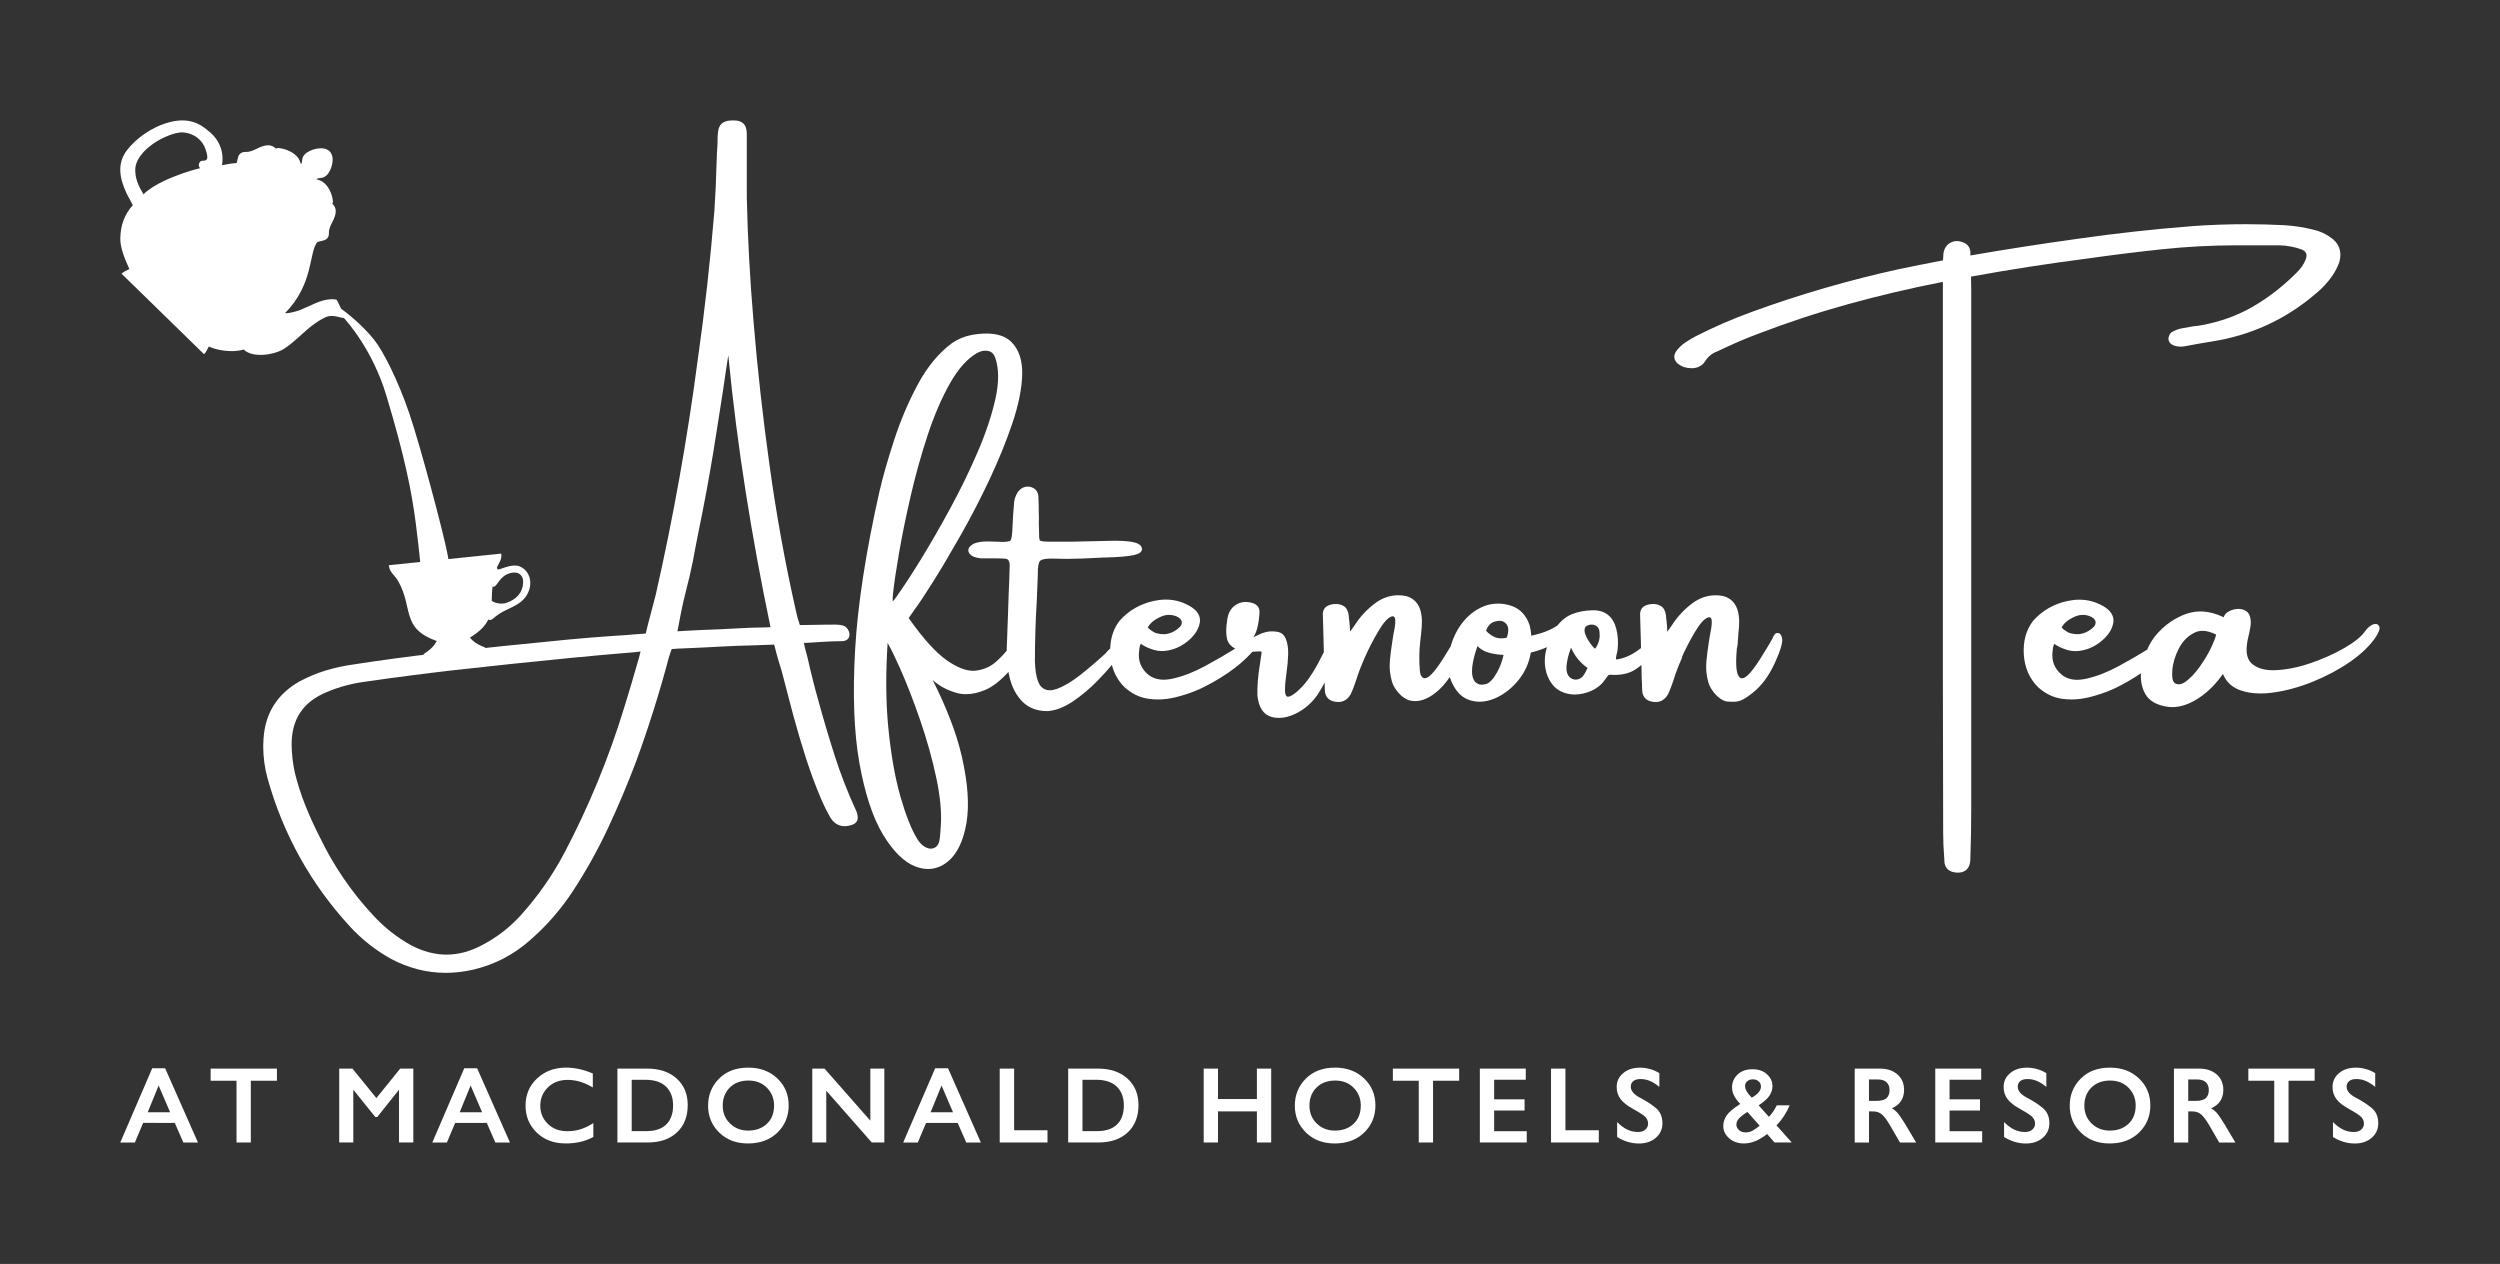 <?xml version="1.0" encoding="utf-8"?>
<svg xmlns="http://www.w3.org/2000/svg" xmlns:xlink="http://www.w3.org/1999/xlink" version="1.1" x="0px" y="0px" viewBox="0 0 1176.93 595.01" style="enable-background:new 0 0 1176.93 595.01;">
<rect x="0" y="0" width="1176.93" height="595.01" fill="#333333" stroke="none"/>
<style type="text/css">
	.st0{fill:#FFFFFF;}
	.st1{display:none;}
	.st2{display:inline;fill:#E30613;}
</style>
<g id="LOGO">
	<g>
		<path class="st0" d="M77.74,502.92l15.45,34.94h-6.88l-4.03-9.23H67.38l-3.88,9.23h-6.88l15.04-34.94H77.74z M69.53,523.63h10.56&#xA;			l-5.41-12.6L69.53,523.63z"/>
		<path class="st0" d="M130.37,503.07v5.71h-12.29v29.07h-6.73v-29.07H99.16v-5.71H130.37z"/>
		<path class="st0" d="M165.92,503.07l11.27,13.87l11.22-13.87h6.17v34.78h-6.73v-24.84l-10.25,12.85h-0.92l-10.35-12.85v24.84&#xA;			h-6.63v-34.78H165.92z"/>
		<path class="st0" d="M224.62,502.92l15.45,34.94h-6.88l-4.03-9.23h-14.89l-3.88,9.23h-6.88l15.04-34.94H224.62z M216.41,523.63&#xA;			h10.56l-5.41-12.6L216.41,523.63z"/>
		<path class="st0" d="M279.08,505.37v6.58c-1.94-1.15-3.88-2.04-5.81-2.65s-3.94-0.92-6.02-0.92c-3.84,0-6.95,1.18-9.33,3.54&#xA;			c-2.38,2.36-3.57,5.25-3.57,8.64c0,3.33,1.17,6.16,3.52,8.49c2.35,2.33,5.44,3.49,9.28,3.49c2.21,0,4.32-0.32,6.32-0.97&#xA;			c2.01-0.65,3.96-1.6,5.86-2.86v6.53c-2.01,1.09-4.08,1.87-6.22,2.35c-2.14,0.48-4.39,0.71-6.73,0.71&#xA;			c-5.64,0-10.22-1.71-13.72-5.13c-3.5-3.42-5.25-7.64-5.25-12.67c0-5.13,1.81-9.4,5.43-12.8c3.62-3.4,8.17-5.1,13.64-5.1&#xA;			c2.01,0,4.05,0.22,6.12,0.66C274.68,503.72,276.84,504.42,279.08,505.37z"/>
		<path class="st0" d="M304.58,503.07c5.92,0,10.59,1.57,14.03,4.72c3.43,3.15,5.15,7.28,5.15,12.42c0,5.44-1.69,9.74-5.07,12.9&#xA;			c-3.38,3.16-8.02,4.74-13.9,4.74h-14.13v-34.78H304.58z M304.28,532.5c4.11,0,7.24-1.04,9.38-3.14c2.14-2.09,3.21-5.09,3.21-9&#xA;			c0-3.67-1.1-6.6-3.29-8.77c-2.19-2.18-5.47-3.26-9.82-3.26h-6.38v24.17H304.28z"/>
		<path class="st0" d="M366.01,533.16c-3.52,3.44-8.15,5.15-13.9,5.15c-5.51,0-10.01-1.71-13.51-5.13&#xA;			c-3.5-3.42-5.25-7.64-5.25-12.67c0-5,1.72-9.23,5.15-12.7c3.43-3.47,8.04-5.2,13.82-5.2c5.51,0,10.05,1.69,13.62,5.07&#xA;			c3.57,3.38,5.35,7.62,5.35,12.73C371.29,525.48,369.53,529.73,366.01,533.16z M343.68,528.91c2.3,2.23,5.13,3.34,8.49,3.34&#xA;			c3.64,0,6.59-1.06,8.85-3.19c2.26-2.12,3.39-5.01,3.39-8.64c0-3.26-1.11-6.04-3.34-8.31c-2.23-2.28-5.13-3.42-8.7-3.42&#xA;			c-3.67,0-6.61,1.11-8.82,3.31c-2.21,2.21-3.31,5.05-3.31,8.52C340.23,523.88,341.38,526.68,343.68,528.91z"/>
		<path class="st0" d="M388.17,503.07l21.57,24.53v-24.53h6.58v34.78h-5.92l-21.42-24.38v24.38h-6.58v-34.78H388.17z"/>
		<path class="st0" d="M446.31,502.92l15.45,34.94h-6.88l-4.03-9.23h-14.89l-3.88,9.23h-6.88l15.04-34.94H446.31z M438.1,523.63&#xA;			h10.56l-5.41-12.6L438.1,523.63z"/>
		<path class="st0" d="M477.42,503.07v29.02h15.71v5.76h-22.49v-34.78H477.42z"/>
		<path class="st0" d="M516.79,503.07c5.92,0,10.59,1.57,14.03,4.72c3.43,3.15,5.15,7.28,5.15,12.42c0,5.44-1.69,9.74-5.07,12.9&#xA;			c-3.38,3.16-8.02,4.74-13.9,4.74h-14.13v-34.78H516.79z M516.49,532.5c4.11,0,7.24-1.04,9.38-3.14c2.14-2.09,3.21-5.09,3.21-9&#xA;			c0-3.67-1.1-6.6-3.29-8.77c-2.19-2.18-5.47-3.26-9.82-3.26h-6.37v24.17H516.49z"/>
		<path class="st0" d="M573.4,503.07v14.33h18.31v-14.33h6.73v34.78h-6.73v-14.64H573.4v14.64h-6.73v-34.78H573.4z"/>
		<path class="st0" d="M642.23,533.16c-3.52,3.44-8.15,5.15-13.9,5.15c-5.51,0-10.01-1.71-13.51-5.13&#xA;			c-3.5-3.42-5.25-7.64-5.25-12.67c0-5,1.72-9.23,5.15-12.7c3.43-3.47,8.04-5.2,13.82-5.2c5.51,0,10.05,1.69,13.62,5.07&#xA;			c3.57,3.38,5.35,7.62,5.35,12.73C647.51,525.48,645.75,529.73,642.23,533.16z M619.89,528.91c2.3,2.23,5.13,3.34,8.49,3.34&#xA;			c3.64,0,6.59-1.06,8.85-3.19c2.26-2.12,3.39-5.01,3.39-8.64c0-3.26-1.11-6.04-3.34-8.31c-2.23-2.28-5.13-3.42-8.7-3.42&#xA;			c-3.67,0-6.61,1.11-8.82,3.31c-2.21,2.21-3.31,5.05-3.31,8.52C616.45,523.88,617.6,526.68,619.89,528.91z"/>
		<path class="st0" d="M686.93,503.07v5.71h-12.29v29.07h-6.73v-29.07h-12.19v-5.71H686.93z"/>
		<path class="st0" d="M718.29,503.07v5.25H703.4v9.23h14.33v5.25H703.4v9.74h15.35v5.3h-22.08v-34.78H718.29z"/>
		<path class="st0" d="M736.96,503.07v29.02h15.71v5.76h-22.49v-34.78H736.96z"/>
		<path class="st0" d="M781.18,505.22v6.48c-1.39-1.19-2.82-2.11-4.28-2.75c-1.46-0.64-2.98-0.97-4.54-0.97&#xA;			c-1.53,0-2.69,0.33-3.47,0.99c-0.78,0.66-1.17,1.52-1.17,2.58c0,1.97,1.45,3.71,4.36,5.23c2.91,1.51,5.39,3.13,7.45,4.84&#xA;			s3.09,4.11,3.09,7.17c0,2.79-1.04,5.07-3.11,6.86c-2.07,1.78-4.71,2.68-7.9,2.68c-1.84,0-3.62-0.26-5.36-0.79&#xA;			c-1.73-0.53-3.38-1.28-4.95-2.27v-7.04c3.06,3.13,6.31,4.69,9.74,4.69c1.53,0,2.72-0.38,3.57-1.15c0.85-0.76,1.27-1.69,1.27-2.78&#xA;			c0-1.46-0.6-2.67-1.81-3.62c-1.21-0.95-3.06-2.12-5.56-3.49s-4.36-2.86-5.58-4.46c-1.22-1.6-1.84-3.48-1.84-5.66&#xA;			c0-2.65,1.02-4.84,3.06-6.55c2.04-1.72,4.67-2.58,7.91-2.58c1.7,0,3.32,0.23,4.87,0.69C778.46,503.76,779.88,504.4,781.18,505.22z"/>
		<path class="st0" d="M819.27,519.7c-1.09-1.09-2.01-2.29-2.75-3.6c-0.75-1.31-1.12-2.73-1.12-4.26c0-2.31,0.87-4.3,2.6-5.97&#xA;			c1.73-1.67,4.08-2.5,7.04-2.5c2.82,0,5.09,0.79,6.81,2.37c1.72,1.58,2.58,3.43,2.58,5.53c0,1.63-0.49,3.17-1.48,4.62&#xA;			c-0.99,1.45-2.67,2.93-5.05,4.46l4.85,5.41c1.36-1.36,2.6-3.16,3.72-5.41h6.07c-0.65,1.53-1.48,3.1-2.5,4.72&#xA;			c-1.02,1.61-2.26,3.19-3.72,4.72l7.19,8.06h-8.11l-3.47-3.98c-2.21,1.67-4.18,2.82-5.92,3.47c-1.73,0.64-3.4,0.97-5,0.97&#xA;			c-2.79,0-5.11-0.81-6.96-2.42c-1.85-1.62-2.78-3.56-2.78-5.84c0-1.77,0.54-3.42,1.61-4.97S816.08,521.74,819.27,519.7z&#xA;			 M825.29,532.17c1.05-0.63,2.09-1.37,3.11-2.22l-5.76-6.48c-1.84,1.16-3.16,2.19-3.98,3.08c-0.82,0.9-1.22,1.88-1.22,2.93&#xA;			c0,0.88,0.38,1.71,1.15,2.47s1.84,1.15,3.24,1.15C823.08,533.11,824.24,532.8,825.29,532.17z M824.68,516.74&#xA;			c2.89-1.63,4.33-3.38,4.33-5.25c0-0.95-0.36-1.75-1.07-2.4c-0.71-0.65-1.63-0.97-2.75-0.97c-1.09,0-1.97,0.31-2.65,0.92&#xA;			s-1.02,1.34-1.02,2.19C821.52,512.83,822.57,514.67,824.68,516.74z"/>
		<path class="st0" d="M884.96,503.07c3.44,0,6.2,0.91,8.29,2.73c2.09,1.82,3.14,4.26,3.14,7.32c0,1.97-0.48,3.7-1.43,5.18&#xA;			s-2.4,2.63-4.33,3.44c0.85,0.48,1.66,1.11,2.42,1.89c0.76,0.78,1.98,2.52,3.65,5.2l5.36,9.03h-7.6l-4.79-8.26&#xA;			c-1.22-2.11-2.4-3.7-3.52-4.77c-1.12-1.07-2.57-1.61-4.33-1.61h-1.94v14.64h-6.73v-34.78H884.96z M879.86,518.27h3.42&#xA;			c2.31,0,3.93-0.44,4.87-1.33c0.94-0.88,1.4-2.14,1.4-3.77c0-1.56-0.47-2.79-1.4-3.67c-0.93-0.88-2.34-1.33-4.21-1.33h-4.08V518.27&#xA;			z"/>
		<path class="st0" d="M932.69,503.07v5.25H917.8v9.23h14.33v5.25H917.8v9.74h15.35v5.3h-22.08v-34.78H932.69z"/>
		<path class="st0" d="M963.35,505.22v6.48c-1.39-1.19-2.82-2.11-4.28-2.75c-1.46-0.64-2.98-0.97-4.54-0.97&#xA;			c-1.53,0-2.69,0.33-3.47,0.99c-0.78,0.66-1.17,1.52-1.17,2.58c0,1.97,1.45,3.71,4.36,5.23c2.91,1.51,5.39,3.13,7.45,4.84&#xA;			c2.06,1.72,3.08,4.11,3.08,7.17c0,2.79-1.04,5.07-3.11,6.86c-2.07,1.78-4.71,2.68-7.9,2.68c-1.84,0-3.62-0.26-5.36-0.79&#xA;			c-1.73-0.53-3.38-1.28-4.95-2.27v-7.04c3.06,3.13,6.31,4.69,9.74,4.69c1.53,0,2.72-0.38,3.57-1.15c0.85-0.76,1.28-1.69,1.28-2.78&#xA;			c0-1.46-0.6-2.67-1.81-3.62c-1.21-0.95-3.06-2.12-5.56-3.49s-4.36-2.86-5.59-4.46c-1.22-1.6-1.84-3.48-1.84-5.66&#xA;			c0-2.65,1.02-4.84,3.06-6.55c2.04-1.72,4.67-2.58,7.9-2.58c1.7,0,3.32,0.23,4.87,0.69C960.63,503.76,962.05,504.4,963.35,505.22z"/>
		<path class="st0" d="M1007.03,533.16c-3.52,3.44-8.15,5.15-13.9,5.15c-5.51,0-10.01-1.71-13.51-5.13&#xA;			c-3.5-3.42-5.25-7.64-5.25-12.67c0-5,1.72-9.23,5.15-12.7c3.43-3.47,8.04-5.2,13.82-5.2c5.51,0,10.05,1.69,13.62,5.07&#xA;			c3.57,3.38,5.36,7.62,5.36,12.73C1012.31,525.48,1010.55,529.73,1007.03,533.16z M984.69,528.91c2.3,2.23,5.13,3.34,8.49,3.34&#xA;			c3.64,0,6.59-1.06,8.85-3.19c2.26-2.12,3.39-5.01,3.39-8.64c0-3.26-1.11-6.04-3.34-8.31s-5.13-3.42-8.7-3.42&#xA;			c-3.67,0-6.61,1.11-8.82,3.31c-2.21,2.21-3.31,5.05-3.31,8.52C981.25,523.88,982.39,526.68,984.69,528.91z"/>
		<path class="st0" d="M1035.25,503.07c3.44,0,6.2,0.91,8.29,2.73c2.09,1.82,3.14,4.26,3.14,7.32c0,1.97-0.48,3.7-1.43,5.18&#xA;			s-2.4,2.63-4.33,3.44c0.85,0.48,1.66,1.11,2.42,1.89c0.76,0.78,1.98,2.52,3.65,5.2l5.36,9.03h-7.6l-4.79-8.26&#xA;			c-1.22-2.11-2.4-3.7-3.52-4.77c-1.12-1.07-2.57-1.61-4.33-1.61h-1.94v14.64h-6.73v-34.78H1035.25z M1030.16,518.27h3.42&#xA;			c2.31,0,3.93-0.44,4.87-1.33c0.94-0.88,1.4-2.14,1.4-3.77c0-1.56-0.47-2.79-1.4-3.67c-0.93-0.88-2.34-1.33-4.21-1.33h-4.08V518.27&#xA;			z"/>
		<path class="st0" d="M1089.67,503.07v5.71h-12.29v29.07h-6.73v-29.07h-12.19v-5.71H1089.67z"/>
		<path class="st0" d="M1118.18,505.22v6.48c-1.39-1.19-2.82-2.11-4.28-2.75c-1.46-0.64-2.98-0.97-4.54-0.97&#xA;			c-1.53,0-2.69,0.33-3.47,0.99c-0.78,0.66-1.17,1.52-1.17,2.58c0,1.97,1.45,3.71,4.36,5.23c2.91,1.51,5.39,3.13,7.45,4.84&#xA;			s3.09,4.11,3.09,7.17c0,2.79-1.04,5.07-3.11,6.86c-2.07,1.78-4.71,2.68-7.9,2.68c-1.84,0-3.62-0.26-5.36-0.79&#xA;			c-1.73-0.53-3.38-1.28-4.95-2.27v-7.04c3.06,3.13,6.31,4.69,9.74,4.69c1.53,0,2.72-0.38,3.57-1.15c0.85-0.76,1.27-1.69,1.27-2.78&#xA;			c0-1.46-0.6-2.67-1.81-3.62c-1.21-0.95-3.06-2.12-5.56-3.49s-4.36-2.86-5.58-4.46c-1.22-1.6-1.84-3.48-1.84-5.66&#xA;			c0-2.65,1.02-4.84,3.06-6.55c2.04-1.72,4.67-2.58,7.91-2.58c1.7,0,3.32,0.23,4.87,0.69&#xA;			C1115.47,503.76,1116.89,504.4,1118.18,505.22z"/>
	</g>
	<g>
		<path class="st0" d="M183.07,266.08c0.15,3.23,2.73,4.58,4.39,7.5c7.17,12.62,1.23,22.25,18.15,28.19&#xA;			c-1.23,2.38-2.77,3.72-4.48,4.99c-0.86,0.64-1.9,0.93-1.8,1.93c0.02,0.18,0.04,0.38,0.06,0.61l14.73-1.52l14.72-1.53&#xA;			c-0.02-0.22-0.04-0.43-0.06-0.61c-0.1-1-1.18-1.07-2.16-1.52c-1.93-0.89-3.71-1.89-5.4-3.96c4.78-2.89,7.32-5.68,8.68-8.56&#xA;			c0.12,0.38,1.06,0.4,1.73-0.04c0.5-0.33,1.09-0.82,1.7-1.33c4.79-4.01,11.33-4.53,14.68-10.09c3.14-5.21,1.63-11.42-3.37-13.5&#xA;			c-2.93-1.22-7.27,0.63-9.29,1.29c-1.26,0.41-1.15,0.14-1.43-0.81c1.09-2.23,2.46-3.93,2.05-6.5l-26.45,2.74L183.07,266.08z&#xA;			 M231.94,276.17c1.86,0.63,2.69-3.85,6.57-5.72c4.41-2.12,7.85-0.42,7.76,3.53c-0.12,5.14-3.17,8.2-7.96,9.86&#xA;			c-1.89,0.66-5.39,0.27-6.8-1.05c0.12-2.78-0.03-3.37,0.38-6.69C231.91,276.13,231.92,276.15,231.94,276.17"/>
		<path class="st0" d="M80.95,83.52c7.83-3.16,10.79-3.64,13.26-4.35c-1.28-1.24-0.35-3.53,1.11-3.5c2.57,0.06,2.84-1.13,1.47-5.32&#xA;			c-1.47-4.49-5.42-7.51-10.32-8.01c-3.57-0.36-9.95,2.28-14.27,5.26c-4.28,2.96-8.53,7.47-8.53,12.36c0,4.23,1.44,7.47,3.88,11.51&#xA;			C67.56,91.47,71.14,87.48,80.95,83.52 M56.63,112.3c0.11-6.52,2.16-11.6,5.89-15.7c-1.55-3.19-1.68-2.88-3.06-5.86&#xA;			c-3.17-6.85-4.49-13.81,0.38-20.11c4.04-5.22,11.4-10.93,20.22-13.17c8.72-2.22,14.06,0.77,17.5,3.75&#xA;			c9.37,6.87,6.92,16.57,6.92,16.57s5.28-1.05,6.92-1.02c0.67-2.24,0.54-4.17,2.64-5l0.02,0.02c0.5-0.28,1.32-0.26,1.83-0.24&#xA;			c1.26,0.05,3.03-0.58,4.13-1.12c3.09-1.49,6.78-3.45,9.83-0.49c0.79-0.45,1.72-0.2,2.61-0.04c3.48,0.61,7.42,2.78,8.61,5.7&#xA;			c0.31,0.75,0.49,1.31,0.63,1.74c0.97-1.48-0.01-2.81,1.75-4.64c2.41-2.51,8.88-4.23,11.7-1.47c2.83,2.75,1.07,9.06-1.5,11.41&#xA;			c-1.87,1.71-3.24,0.76-4.76,1.7c0.44,0.13,1.02,0.32,1.79,0.62c2.99,1.16,5.21,5.01,5.84,8.4c0.16,0.87,0.41,1.78-0.05,2.55&#xA;			c3.05,2.97,1.03,6.57-0.49,9.59c-0.55,1.08-1.21,2.8-1.15,4.03c0.02,0.49,0.04,1.29-0.25,1.78l0.01,0.02&#xA;			c-0.85,2.04-2.83,1.92-5.13,2.57c-4.13,4.54-1.58,19.76-15.32,33.56c1.74,0.05,3.61-0.46,4.43-0.66&#xA;			c4.34-1.03,8.94-4.07,13.46-5.29c1.42-0.39,2.93-0.63,4.59-0.64c0.93-0.01,1.69,0.11,2.01,0.44c0.08,0.07,1.01,2.03,1.95,4.01&#xA;			c2.93,2.15,10.14,7.79,15.76,14.91c4.07,5.17,11.01,18.76,16.29,34.23c5.29,15.48,16.35,57.21,18.03,66.36l1.68,9.15h-14.03&#xA;			c0,0-0.63-8.44-2.55-23.45c-1.92-15.01-5.29-31.86-13.94-60.5c-6.41-21.22-18.31-34.56-19.93-36.32c-0.02,0-0.04,0-0.06,0&#xA;			c-0.66-0.02-1.65-0.26-2.62-0.51c-2.35-0.61-3.83-0.6-5.34-0.08c-1.42,0.49-3.55,1.76-5.49,3.1c-5.19,3.61-9.74,8.96-14.8,12.08&#xA;			c-4.63,2.87-14.65,4.38-18.86,0.27c-0.83,0.24-1.7,0.43-2.64,0.55c-4.72,0.6-9.97-0.28-13.78-1.96c-0.74,1.33-1.12,2.49-2.25,3.6&#xA;			L76.65,147.8l-19.42-18.94c1.14-1.11,2.32-1.47,3.69-2.2C59.2,122.94,56.55,116.94,56.63,112.3"/>
	</g>
	<path class="st0" d="M392.05,294.06c1.96-0.01,4.13-0.07,5.86,0.89c0.87,0.63,1.76,1.9,1.96,3.15c0.21,1.31-0.34,2.42-0.84,2.84&#xA;		c-1.06,0.87-2.12,0.9-2.76,0.9c-2.09,0.09-1.29,0.04-4.16,0.09c-2.25,0.03-5.47,0.31-9.45,0.53c-1.46,0.08-4.21,0.24-4.21,0.24&#xA;		s0.29,1.46,0.43,2.08c0.4,1.64,0.85,3.32,1.34,5.03c1.51,6.81,3.2,13.51,5.04,20.02c2.39,8.76,5.01,17.57,7.78,26.2&#xA;		c2.76,8.6,6.07,17.1,9.84,25.27c0.46,0.92,0.76,1.95,0.87,3.02c0.27,1.88-0.67,3.35-2.58,3.96c-1.22,0.44-2.43,0.67-3.55,0.67&#xA;		c-2.91,0-5.24-1.49-6.92-4.43c-1.43-2.53-2.75-5.18-3.94-7.89c-2.73-6.42-5.2-13.04-7.34-19.71c-2.13-6.64-4.13-13.38-5.94-20.04&#xA;		c-1.57-5.82-3.13-11.79-4.64-17.72c-1-4.19-2.28-7.57-3.37-11.79c-0.62-2.58-1.03-3.91-1.03-3.91s-7.15,0.28-8.99,0.33&#xA;		c-5.3,0.16-9.37,0.22-14.67,0.53c-7.11,0.41-14.28,0.75-21.34,1.02c-1.37,0.11-3.21,0.21-3.21,0.21s-1.02,2.66-1.37,4.01&#xA;		c-4.35,16.44-9.54,32.93-15.43,49.01c-3.99,10.56-8.43,21.09-13.22,31.32c-4.79,10.25-10.38,20.26-16.6,29.75&#xA;		c-5.63,8.55-12.4,16.3-20.13,23.02c-7.75,6.83-16.68,11.47-26.52,13.78c-4.43,1.03-8.85,1.55-13.15,1.55&#xA;		c-8.85,0-17.5-2.21-25.73-6.58c-7.29-4.06-13.8-9.19-19.36-15.26c-18.44-20.04-31.49-43.52-38.78-69.79&#xA;		c-1.34-4.86-2.02-9.91-2.02-15v-0.34c0-1.04,0.05-2.13,0.14-3.25c0.75-11.98,6.48-21.08,17.03-27.02&#xA;		c3.99-2.13,8.13-3.85,12.32-5.12c4.18-1.26,8.51-2.2,12.87-2.8c12.82-1.99,25.9-3.75,38.83-5.25c20.57-2.31,41.49-4.48,62.18-6.47&#xA;		c7.24-0.68,14.56-1.28,21.75-1.77c3.48-0.18,6.95-0.43,10.31-0.75c2.92-0.11,4.65-0.37,4.65-0.37s0.29-1.07,0.88-3.67&#xA;		c1.28-4.73,2.53-9.46,3.75-14.27c8.3-36.48,14.98-73.82,19.85-110.94c3.3-23.18,5.93-46.7,7.82-69.92&#xA;		c0.49-7.28,0.84-14.7,1.02-22.05c0.09-3.34,0.25-6.68,0.48-9.93l0-1.4c0-1.05,0.05-2.06,0.14-3c0.1-2.24,0.71-3.86,1.85-4.87&#xA;		c1.11-0.99,2.76-1.47,5.03-1.47c0.16-0.01,0.38-0.01,0.6-0.01c1.94,0,3.43,0.45,4.43,1.35c1.16,1.03,1.72,2.71,1.72,5.14V93&#xA;		c0.41,18.93,1.48,38.64,3.19,58.57c1.85,22.34,4.37,44.94,7.48,67.19c3.16,23.08,7.36,46.32,12.51,69.06&#xA;		c0.23,1.08,0.47,2.1,0.73,3.07c0.21,0.57,1.08,3.39,1.08,3.39s6.11-0.06,7.77-0.13C386.46,294.07,389.96,294.07,392.05,294.06z&#xA;		 M301.58,306.72c-0.36,0-2.41,0.27-2.86,0.32c-8.34,0.76-16.74,1.35-24.99,2.25c-1.63,0.09-3.2,0.23-4.76,0.41&#xA;		c-18.54,1.81-37.29,3.78-55.76,5.85c-13.67,1.58-27.56,3.39-41.28,5.37c-6.18,0.8-12.27,2.44-18.12,4.88&#xA;		c-11.29,4.71-16.69,12.95-16.52,25.2c0.09,4.2,0.58,8.44,1.47,12.6c1.29,5.27,2.96,10.51,4.97,15.53&#xA;		c2.01,5.03,4.29,10.02,6.75,14.83c6.51,13.55,14.95,25.94,25.11,36.86c5.28,5.77,11.35,10.55,18.04,14.23&#xA;		c5.52,2.89,11.11,4.36,16.6,4.36h0c5.65,0,11.37-1.56,17.01-4.63c6.83-3.59,12.91-8.33,18.09-14.08&#xA;		c7.88-8.77,14.66-18.46,20.16-28.8c11.56-21.87,21.11-45.01,28.36-68.79c2.39-7.67,4.7-15.47,6.87-23.18 M329.22,296.63&#xA;		c6.03-0.24,13.39-0.49,19.68-0.9c5.64-0.36,10.51-0.24,13.84-0.47c-8.74-41.74-15.76-85.2-19.85-127.72&#xA;		c-0.01-0.08-0.02-0.16-0.03-0.24c-0.25,1.66-0.52,3.32-0.79,4.97c-1.12,7.88-2.33,15.9-3.61,23.82&#xA;		c-1.72,11.43-3.64,22.99-5.72,34.34c-1.19,6.42-2.45,12.87-3.75,19.16c-0.99,4.86-1.95,9.85-2.85,14.81&#xA;		c-1,4.92-2.15,9.84-3.43,14.67c-1.45,5.71-2.73,12.28-3.8,18.13C318.9,297.2,326.36,296.74,329.22,296.63z"/>
	<path class="st0" d="M921.81,410.81c-0.56,0-1.16-0.05-1.79-0.16c-2.58-0.41-4.17-1.93-4.59-4.39l-0.02-0.23&#xA;		c0-0.76-0.04-1.54-0.13-2.3c-0.32-3.83-0.49-7.73-0.49-11.66c-0.09-25.02-0.14-50.47-0.14-75.63V132.71&#xA;		c-0.22,0.04-0.43,0.07-0.63,0.11c-14.68,2.88-29.41,6.35-43.79,10.32c-14.37,3.96-28.74,8.69-42.69,14.05&#xA;		c-4.94,1.84-9.9,3.94-14.75,6.22c-1.51,0.69-2.94,1.34-4.29,1.98c-2.56,0.94-4.44,2.51-5.88,4.85c-1.39,2.02-3.42,3.05-6.08,3.11&#xA;		l-0.26,0c-2.4,0-4.56-0.71-6.42-2.12c-1.92-1.78-2.16-3.87-0.77-5.84c1.19-1.63,2.63-3.03,4.3-4.15c1.58-1.07,3.27-2.08,5.03-3&#xA;		c8.61-4.37,17.48-8.22,26.38-11.44c22.59-8.24,45.92-15.01,69.34-20.13c6.85-1.42,13.76-2.8,20.57-4.1l0.21-3.3&#xA;		c0.41-2.5,1.6-4.18,3.56-5.13c0.88-0.43,1.83-0.64,2.8-0.64c1.14,0,2.33,0.3,3.56,0.88c1.95,1.06,2.87,2.76,2.75,4.92&#xA;		c0,0.31,0.01,0.63,0.02,0.97c16.7-2.88,33.68-5.52,50.5-7.85c18-2.58,36.33-4.6,54.48-6c8.2-0.58,16.52-0.87,24.72-0.87&#xA;		c5.97,0,12.03,0.16,18,0.46c4.66,0.28,9.33,1,13.88,2.15c2.71,0.62,5.28,1.74,7.59,3.33c4.35,2.78,5.92,6.94,4.49,11.99&#xA;		c-0.89,2.38-2.02,4.54-3.39,6.53c-2.25,3.19-4.95,6.05-8.03,8.53c-14.08,11.98-30.53,19.48-48.85,22.27&#xA;		c-3.95,0.63-7.97,1.34-11.93,2.1c-0.8,0.18-1.63,0.28-2.43,0.28c-1.18,0-2.32-0.2-3.41-0.61c-2.09-0.85-2.39-2.41-2.39-3.26&#xA;		l0.03-0.3c0.12-0.53,0.31-1.04,0.57-1.54c0.35-0.65,0.8-1.09,1.35-1.32c1.41-0.77,2.89-1.3,4.4-1.59c1.79-0.32,3.59-0.64,5.4-0.96&#xA;		c1.39-0.1,2.69-0.28,3.98-0.54c8.81-1.6,16.97-4.58,24.29-8.86c7.35-4.3,14.26-9.71,20.55-16.08c1.78-1.7,3.14-3.71,4.06-6.01&#xA;		c0.83-2.28,0.29-3.68-1.82-4.64c-3.37-1.22-6.96-1.9-10.56-1.99l-19.91,0c-11.79,0-23.68,0.63-35.36,1.86&#xA;		c-11.71,1.24-23.57,2.72-35.25,4.38c-18.22,2.34-36.6,5.2-54.67,8.49c0.07,2.11,0.1,4.25,0.1,6.35V380.7&#xA;		c0,7.74-0.14,15.61-0.41,23.4C927.61,409.93,923.98,410.81,921.81,410.81z"/>
	<path class="st0" d="M544.47,291.36c1.28-0.72,3.07-1.71,5.13-1.86c1.6-0.12,2.85,0.14,4.13,0.63c1.23,0.47,2.63,1.44,2.63,2.93&#xA;		c0,1.45-1.18,2.56-3.01,3.76c-0.57,0.37-2.17,1.37-4.46,1.69c-1.22,0.17-4-0.09-5.19-0.67c-0.65-0.32-1.41-0.78-2.29-1.44&#xA;		c-0.65-0.49-1.03-0.95-1.06-1.01C540.37,295.4,541.37,293.12,544.47,291.36z M420.43,279.27c0.49-4.62,1.45-11.06,2.85-19.14&#xA;		c1.39-8.07,3.23-17.06,5.47-26.75c2.23-9.66,4.91-19.26,7.97-28.54c3.04-9.24,6.58-17.45,10.51-24.4&#xA;		c3.85-6.81,8.12-11.59,12.65-14.2c1.44-0.76,2.8-1.15,4.05-1.15c0.49,0,0.97,0.06,1.44,0.18c1.55,0.39,2.57,1.41,3.19,3.2&#xA;		c1.72,5,1.77,11.37,0.13,18.94c-1.68,7.73-4.48,16.19-8.33,25.14c-3.87,9.01-8.26,18.04-13.05,26.85&#xA;		c-4.8,8.83-9.49,16.97-13.95,24.2c-4.46,7.22-8.22,12.98-11.2,17.13c-0.89,1.29-1.5,2-1.86,2.39&#xA;		C420.2,282.48,420.17,281.32,420.43,279.27z M440.8,366.28c1.87,8.81,2.57,16.49,2.08,22.82c-0.46,6-0.19,9.58-4.09,10.38&#xA;		c-0.26,0.05-3.81,0.62-7.02-4.6c-2.71-4.41-5.38-11.16-7.92-20.05c-2.55-8.93-4.47-19.97-5.71-32.81&#xA;		c-1.13-11.7-1.22-24.92-0.27-39.36c1.66,2.97,3.59,6.9,5.75,11.76c3.22,7.22,6.44,15.52,9.59,24.67&#xA;		C436.37,348.25,438.92,357.39,440.8,366.28z M704.83,316.41c-1.57,2.68-2.13,3.51-3.84,4.92c-0.93,0.77-2.59,1.01-3.76,0.99&#xA;		c-1.26-0.02-2.78-0.93-3.45-2.31c-1.05-2.16-0.93-4.98-0.44-7.74c0.53-2.97,1.3-5.69,2.25-8.1c1.32,1.36,2.88,2.34,4.66,2.9&#xA;		c2.22,0.71,4.77,1.13,7.6,1.24C707.24,311,706.2,314.07,704.83,316.41z M708.33,292.98c2.47,1.74,1.78,4.92,1.06,7.19&#xA;		c-1.54,0.48-3.52,0.48-5.1,0c-1.17-0.36-3.42-1.65-4.66-3.24c0.12-0.94,1.51-3.42,3.52-4.13&#xA;		C704.9,292.19,706.84,291.92,708.33,292.98z M744.65,318.88c-1.23,1.02-2.75,1.26-3.88,0.94c-0.87-0.25-1.83-0.82-2.41-1.73&#xA;		c-1.2-1.86-1.08-4.37-0.44-7.56c0.44-2.2,1.09-3.97,1.68-5.66c1.67,3.9,4.27,7.12,7.76,9.58&#xA;		C746.36,316.76,745.37,318.28,744.65,318.88z M750.82,305.4c-1.23-1.08-2.91-3.46-3.79-5.17c-1.41-2.75-1.92-5.5,1.41-6.11&#xA;		c2.64-0.48,4.18,1.18,4.44,2.59c0.27,1.5,0.48,3.83-0.62,6.38C751.99,303.69,751.51,304.86,750.82,305.4z M816.37,330.37&#xA;		c3.07-0.04,5.56-1.67,8.88-4.32c4.06-3.23,7.49-7.86,10.2-13.78c3.67-8.01,3.78-10.59,3.46-11.95c-0.14-0.58-0.55-2.34-2.05-2.34&#xA;		c-1.27,0-1.88,1.38-2.11,1.89c-0.63,1.43-2.69,4.92-6.13,10.37c-4.35,6.88-6.64,8.51-7.62,8.87c-0.36,0.13-0.69,0.2-0.98,0.2&#xA;		c-0.3,0-1.11,0-1.86-1.66c-0.62-1.36-1.2-4.6-0.51-12.26c0.09-0.56,0.19-1.11,0.35-1.85c0.18-1.93,0.32-3.81,0.4-5.54&#xA;		c0.23-1.82,0.35-3.65,0.35-5.45c0-1.87-0.27-3.75-0.83-5.67c-1.41-3.93-4.23-6.13-8.37-6.55c-0.63-0.06-1.26-0.09-1.88-0.09&#xA;		c-3.78,0-7.33,1.17-10.57,3.48c-3.93,2.86-7.28,6.39-9.93,10.49c-1.08,1.6-1.81,2.58-2.29,3.18c-0.02-0.32-0.03-0.71-0.03-1.18&#xA;		c0-1.06-0.09-2.3-0.27-3.61c0-0.34-0.05-0.7-0.14-1.07c-0.01-0.6-0.06-1.2-0.15-1.77c-0.28-2.15-1.06-3.63-2.31-4.39&#xA;		c-1.1-0.68-2.29-1.02-3.54-1.02c-1.52,0-2.86,0.27-3.99,0.82c-0.98,0.47-2.18,1.47-2.35,3.73c0.17,5.41,0.31,10.81,0.45,16.2&#xA;		c-1.55,1.22-3.2,2.32-4.95,3.23c-1.95,1.02-4.08,1.73-6.27,2.1c-0.09,0.01-0.17,0.02-0.25,0.02c-0.13,0-0.21-0.02-0.23-0.02&#xA;		c0,0,0,0,0,0c0,0-0.13-0.19-0.11-0.64c0.09-0.48,0.17-1.01,0.26-1.57c0.23-0.76,0.4-1.51,0.5-2.25c0.43-3.38,0.21-6.78-0.65-10.12&#xA;		c-1.48-5.58-5.2-8.54-10.76-8.54c-0.32,0-0.65,0.01-0.95,0.03c-3.23,0.09-6.23,0.68-8.9,1.73c-2.71,1.06-5.06,2.87-6.99,5.38&#xA;		c-3.09,2.1-7.24,3.73-12.36,4.85c-0.1-1.58-0.36-3.2-0.77-4.9c-1.54-4.57-4.32-7.62-8.25-9.05c-2.14-0.78-4.34-1.18-6.55-1.18&#xA;		c-1.7,0-3.44,0.24-5.22,0.71c-4.33,1.35-8.12,3.98-11.27,7.83c-2.69,3.28-4.65,7.21-5.93,11.66c-0.96,1.6-2.16,3.55-3.63,5.87&#xA;		c-4.35,6.88-6.64,8.51-7.62,8.87c-0.36,0.13-0.69,0.2-0.98,0.2c-0.3,0-1.11,0-1.86-1.66c-0.62-1.36-0.79-8.33-0.51-12.26&#xA;		c0.13-1.85,0.54-5.54,0.75-7.39c0.21-1.82,0.35-3.65,0.35-5.45c0-1.87-0.27-3.75-0.83-5.67c-1.41-3.93-4.23-6.13-8.37-6.55&#xA;		c-0.63-0.06-1.26-0.09-1.88-0.09c-3.78,0-7.33,1.17-10.57,3.48c-3.93,2.86-7.28,6.39-9.93,10.49c-1.08,1.6-1.81,2.58-2.29,3.18&#xA;		c-0.02-0.32-0.03-0.71-0.03-1.18c0-1.06-0.09-2.3-0.27-3.61c0-0.34-0.05-0.7-0.14-1.07c-0.01-0.6-0.06-1.2-0.15-1.77&#xA;		c-0.28-2.15-1.06-3.63-2.31-4.39c-1.1-0.68-2.29-1.02-3.54-1.02c-1.52,0-2.86,0.27-3.99,0.82c-0.98,0.47-2.18,1.47-2.35,3.73&#xA;		c0.19,6.04,0.35,12.08,0.49,18.09c-3.62,7.48-7.05,12.96-10.22,16.28c-3.93,4.12-5.87,4.73-6.67,4.73c-0.12,0-0.22-0.01-0.29-0.03&#xA;		c-0.74-0.22-1.12-1.2-1.12-2.94c0-2.36,0.25-5.23,0.73-8.54c0.41-2.76,0.67-5.51,0.76-8.19c0.1-2.8-0.22-5.19-0.94-7.1&#xA;		c-0.85-2.27-2.11-3.4-4.18-3.75c-0.62-0.11-2-0.21-2.55-0.21c-1.04,0-1.89,0.11-2.67,0.29c-1.1,0.26-2.2,0.64-3.15,1.1&#xA;		c-0.7,0.33-2.89,1.39-2.89,1.39c0.73-1.11,1.38-2.52,1.85-4.34c0.65-2.52,0.94-5.34,1.04-7.46c0.07-1.58-0.54-4.3-5.44-4.76&#xA;		c-0.37-0.04-0.74-0.06-1.09-0.06c-2.01,0-3.82,0.64-5.36,1.89c-1.82,1.47-2.93,3.66-3.28,6.45c-0.63,3.71-0.66,6.66-0.12,9.01&#xA;		c0.46,1.96,1.74,3.5,3.86,4.61c-0.09,0.05-0.16,0.1-0.26,0.15c-4.08,2.55-8.81,5.29-14.05,8.13c-5.15,2.79-10.24,4.76-15.14,5.86&#xA;		c-1.47,0.33-2.87,0.5-4.17,0.5c-2.81,0-5.18-0.75-7.19-2.27c-3.63-2.97-5.07-6.72-4.41-11.53c0.17-1.76,0.49-2.66,0.76-3.13&#xA;		c1.63,1.19,3.72,2.17,6.23,2.91c1.18,0.35,2.44,0.53,3.73,0.53c2.12,0,4.4-0.48,6.82-1.43c2.56-1.06,4.91-2.65,6.98-4.72&#xA;		c2.14-2.14,3.48-4.49,3.98-7c0.39-1.94,0.1-4.78-3.51-7.3c-3.78-2.51-7.97-3.78-12.44-3.78c-1.76,0-3.6,0.2-5.45,0.59&#xA;		c-6.5,1.37-11.96,4.49-16.29,9.35c-2.8,3.62-4.27,8-4.43,13.05c-0.86,0.79-1.65,1.6-2.31,2.45c-3.92,3.6-7.92,7.02-11.92,10.16&#xA;		c-3.93,3.09-7.61,5.26-10.95,6.46c-1.19,0.42-2.29,0.64-3.28,0.64c-1.5,0-2.75-0.48-3.84-1.48c-1.3-1.19-2.9-4.25-3.16-12.06&#xA;		c0-9.68,0.3-19.32,0.88-28.66c0.23-4.6,0.39-8.51,0.48-11.81c-0.11-4.53,0.51-6.16,0.89-6.72c0.26-0.38,1.3-1.27,5.5-1.27&#xA;		c2.12,0,4.51,0.05,7.22,0.14c4,0,9.73-0.21,16.98-0.61c15.17-0.34,17.3-1.7,18.12-2.94c0.38-0.57,0.44-1.27,0.17-1.91&#xA;		c-0.63-1.52-2.61-3.07-12.56-3.07c-1.03,0-2.12,0.02-3.28,0.05c-8.93,0.25-14.37,0.37-16.16,0.37h-12.12&#xA;		c-3.14,0-3.72-0.51-3.75-0.54c0,0-0.51-0.55-0.4-3.54c-0.09-1.67-0.13-3.32-0.14-4.81c0.09-1.55,0.09-3.11,0-4.58&#xA;		c0-2.69-0.07-5.39-0.21-8.12c-0.24-2.14-1.55-3.62-3.75-4.19c-0.43-0.09-0.85-0.13-1.25-0.13c-1.81,0-3.4,0.86-4.66,2.56&#xA;		c-1.23,1.9-1.85,4.05-1.85,6.27c-0.14,1.42-0.25,2.84-0.35,4.31c-0.09,2.65-0.23,5.31-0.41,7.94c-0.17,3.02-0.64,4.01-0.84,4.29&#xA;		c-0.01,0.01-0.51,0.68-3.78,0.68c-0.78,0-1.7-0.04-2.79-0.13c-1.17-0.06-2.36-0.09-3.57-0.09c-0.6,0-1.21,0.01-1.82,0.02&#xA;		c-1.94,0.05-3.65,0.36-5.17,0.96c-1.59,0.8-2.44,1.64-2.67,2.67c-0.11,0.51-0.11,1.29,0.54,2.1c0.95,1.2,2.62,1.91,5.26,2.19h5.38&#xA;		c2.37,0,4.36,0.04,5.9,0.13c1.23,0.08,1.63,0.54,1.82,0.88c0.41,0.71,0.58,1.64,0.5,2.83c-0.09,4.49-0.25,9.01-0.48,13.46&#xA;		l-0.27,8.24c-0.18,5.58-0.38,11.16-0.61,16.74c-0.01,0.4,0,0.79,0,1.18c-1.46,1.77-3.19,3.56-5.19,5.33&#xA;		c-2.59,2.29-5.79,3.67-9.52,4.09c-0.38,0.04-0.77,0.06-1.17,0.06c-3.45,0-7.55-1.63-12.2-4.83c-5.19-3.58-11.28-10.31-18.1-20.01&#xA;		c0.2-0.29,0.4-0.56,0.59-0.83c0.74-1.02,1.41-1.99,1.96-2.84c2.19-2.91,5.28-7.56,9.19-13.81c3.9-6.23,8.25-13.57,12.93-21.84&#xA;		c4.69-8.26,9.22-17.03,13.46-26.06c4.25-9.04,7.84-17.88,10.68-26.29c2.87-8.49,4.43-16.13,4.63-22.72&#xA;		c0.22-6.86-1.54-12.15-5.22-15.7c-2.64-2.55-6.55-3.84-11.61-3.84c-2.09,0-4.42,0.22-6.95,0.66c-3.35,0.62-6.46,1.91-9.28,3.85&#xA;		c-6.22,4.59-11.63,11.14-16.09,19.45c-4.4,8.2-8.13,16.97-11.09,26.06c-2.95,9.04-5.25,17.06-6.84,23.85&#xA;		c-6.48,28.62-10.37,53.85-11.57,74.97c-1.2,21.16-0.52,39.12,2.03,53.39c2.56,14.33,6.27,25.6,11.03,33.52&#xA;		c4.84,8.04,10.03,13.15,15.43,15.18c2.01,0.76,3.98,1.14,5.87,1.14c3.34,0,6.48-1.19,9.34-3.54c4.35-3.58,7.28-9.7,8.72-18.19&#xA;		c1.41-8.33,0.65-18.95-2.26-31.55c-2.43-10.54-7.01-22.5-13.64-35.65c0.35,0.3,0.71,0.6,1.09,0.9c2.83,2.31,6.25,4.04,10.17,5.13&#xA;		c1.43,0.4,2.93,0.6,4.47,0.6c2.8,0,5.81-0.67,8.95-1.98c3.53-1.48,7.21-4.34,10.96-8.49c0.2,1.07,0.43,2.12,0.7,3.15&#xA;		c1.19,4.51,3.23,8.2,6.05,10.98c2.91,2.86,6.79,4.31,11.55,4.31l0.09,0c3.82-0.24,7.87-1.8,12.05-4.62&#xA;		c4.05-2.74,7.95-6.02,11.58-9.74c2.51-2.58,4.74-5.05,6.7-7.39c1.02,4.02,2.97,7.52,5.9,10.44c3.37,3.08,7.19,4.94,11.36,5.52&#xA;		c1.48,0.21,2.98,0.31,4.47,0.31c2.6,0,5.25-0.32,7.89-0.95c4.06-0.97,7.96-2.28,11.63-3.9c4.54-2.11,9.06-4.69,13.43-7.67&#xA;		c4.35-2.96,8.21-6.29,11.51-9.95c0.98-0.08,1.53-0.07,2.34-0.13c0,0,1.19-0.08,1.54,0c0.35,0.08,0.4,0.24,0.41,0.54&#xA;		c-0.31,1.97-0.6,3.99-0.87,6c-0.83,5.06-1.2,9.77-1.1,14.11c0.56,5.57,2.73,8.97,6.45,10.1c1.18,0.36,2.43,0.54,3.7,0.54&#xA;		c2.46,0,5.1-0.68,7.85-2.01c4.07-1.98,7.53-4.95,10.31-8.89c1.18-1.78,2.28-3.72,3.33-5.78c0,0.09,0.01,0.17,0.01,0.26&#xA;		c0,1.31,0.05,2.69,0.16,4.25c0.41,2.37,1.88,3.9,4.24,4.43c0.7,0.17,1.39,0.25,2.03,0.25c2.05,0,4.83-0.88,6.43-5&#xA;		c0.51-1.2,0.98-2.42,1.41-3.68c0.26-0.87,0.54-1.7,0.89-2.59c0.75-2.52,2.06-5.89,3.89-10.01c1.83-4.13,3.9-8.13,6.15-11.9&#xA;		c2.09-3.5,4.05-6.24,6.31-7.09c0.59-0.22,1.19-0.04,1.46,0.45c0.61,1.12,0.2,4.18-0.35,6.77c-0.44,2.06-1.15,7.28-1.45,9.37&#xA;		c-0.29,1.99-0.6,5.41-0.55,7.38c0.07,2.47,0.64,6.13,1.74,8.43c1,2.08,3.98,6.23,7.82,7.15c0.81,0.19,1.64,0.29,2.47,0.29&#xA;		c3.07,0,6.31-1.34,9.64-3.99c2.45-1.95,4.66-4.42,6.63-7.36c0.03,0.1,0.04,0.21,0.07,0.31c1.95,5.56,4.96,9.09,8.95,10.47&#xA;		c1.63,0.57,3.33,0.86,5.04,0.86c2.37,0,4.84-0.55,7.33-1.64c4.18-1.83,7.91-4.76,11.07-8.7c2.99-3.73,4.89-8.02,5.67-12.78&#xA;		c2.73-0.69,5.27-1.54,7.59-2.56c-0.15,0.53-0.29,1.06-0.41,1.6c-0.87,3.63-0.77,7.28,0.31,10.91c1.44,4.17,3.8,7.01,7.03,8.46&#xA;		c1.95,0.88,4.04,1.32,6.19,1.32c1.31,0,2.67-0.16,4.05-0.49c3.58-0.85,6.66-2.37,9.18-5.18l0.36-0.51&#xA;		c0.51-0.65,1.02-1.32,1.59-2.11c0.46-0.76,0.77-0.89,0.83-0.91c0.15-0.05,0.43-0.11,0.9-0.11c0.22,0,0.46,0.01,0.78,0.04&#xA;		c0.41,0.02,0.81,0.03,1.2,0.03c3.74,0,6.97-0.85,9.61-2.52c0.96-0.61,1.91-1.35,2.87-2.15c0.05,2.15,0.1,4.31,0.14,6.45&#xA;		c0.08,0.62,0.12,1.31,0.12,2.07c0,1.31,0.05,2.69,0.16,4.25c0.41,2.37,1.88,3.9,4.24,4.43c0.7,0.17,1.39,0.25,2.03,0.25&#xA;		c2.05,0,4.83-0.88,6.43-5c0.51-1.2,0.98-2.42,1.41-3.68c0.26-0.87,0.54-1.7,0.89-2.59c0.75-2.52,2.06-5.89,3.89-10.01l-0.4,0.43&#xA;		c1.83-4.13,3.9-8.13,6.15-11.9c2.09-3.5,4.05-6.24,6.31-7.09c0.59-0.22,1.19-0.04,1.46,0.45c0.61,1.12,0.2,4.18-0.35,6.77&#xA;		c-0.44,2.06-1.15,7.28-1.45,9.37c-0.29,1.99-0.6,5.41-0.55,7.38c0.07,2.47,0.64,6.13,1.74,8.43c1,2.08,3.96,6.32,7.82,7.15&#xA;		C813.64,330.37,815.47,330.38,816.37,330.37z"/>
	<path class="st0" d="M1120.12,295c-0.29-0.79-0.99-1.28-1.83-1.28c-0.52,0-1.08,0.17-1.75,0.54c-1.08,0.59-2.09,1.52-3.06,2.81&#xA;		c-1.74,2.54-5,5.21-9.7,7.93c-4.8,2.78-10.22,5.2-16.09,7.21c-5.84,1.99-11.42,3.1-16.6,3.3c-0.36,0.01-0.72,0.02-1.07,0.02&#xA;		c-4.4,0-7.82-1.12-10.15-3.32c-2.41-2.28-2.88-6.49-1.38-12.52l0.04-0.31l0.1-0.3c0.28-1.12,0.55-2.49,0.81-4.06&#xA;		c0.28-1.74,0.2-3.38-0.24-4.87c-0.37-1.25-1.37-2.84-4.03-3.38c-0.46-0.08-0.93-0.13-1.4-0.13c-0.75,0-1.53,0.11-2.31,0.33&#xA;		c-1.22,0.34-2.25,0.81-3.12,1.45c-0.72,0.59-1.2,1.3-1.44,2.11c-0.01,0.02-0.01,0.04-0.02,0.06c-3.49-1.66-6.83-2.57-9.97-2.72&#xA;		c-0.31-0.01-0.62-0.02-0.93-0.02c-3.34,0-6.7,0.85-9.96,2.5c-2.84,1.33-5.59,3.21-8.18,5.62c-2.6,2.41-4.65,5.06-6.07,7.86&#xA;		c-0.34,0.66-0.64,1.33-0.94,2.01c-3.98,2.48-8.54,5.11-13.58,7.84c-5.15,2.79-10.24,4.76-15.14,5.86c-1.47,0.33-2.87,0.5-4.17,0.5&#xA;		c-2.81,0-5.18-0.75-7.19-2.27c-3.63-2.97-5.07-6.72-4.41-11.53c0.17-1.76,0.49-2.66,0.76-3.13c1.63,1.19,3.72,2.17,6.23,2.91&#xA;		c1.18,0.35,2.44,0.53,3.73,0.53c2.11,0,4.4-0.48,6.82-1.43c2.56-1.06,4.91-2.65,6.98-4.72c2.14-2.14,3.48-4.49,3.98-6.99&#xA;		c0.39-1.94,0.1-4.78-3.51-7.31c-3.79-2.51-7.97-3.78-12.44-3.78c-1.76,0-3.6,0.2-5.45,0.59c-6.5,1.37-11.96,4.49-16.29,9.35&#xA;		c-3.28,4.25-4.76,9.54-4.4,15.73c0.36,6.2,2.59,11.39,6.67,15.47c3.37,3.08,7.19,4.94,11.36,5.52c1.48,0.21,2.98,0.31,4.47,0.31&#xA;		c2.6,0,5.25-0.32,7.89-0.95c4.06-0.97,7.96-2.28,11.63-3.9c4.44-2.06,8.86-4.58,13.15-7.48c-0.25,3.56,0.41,6.78,1.95,9.61&#xA;		c1.85,3.38,5.49,5.48,10.85,6.22c0.63,0.07,1.27,0.11,1.92,0.11c4.04,0,8.3-1.48,12.65-4.38c4.21-2.81,7.97-6.59,11.21-11.25&#xA;		c1.45,3.57,4.03,6.08,7.69,7.51c2.9,1.13,6.26,1.7,9.98,1.7c1.86,0,3.85-0.14,5.92-0.43c6.08-0.83,12.38-2.55,18.74-5.12&#xA;		c6.35-2.57,12.23-5.71,17.49-9.33c5.31-3.67,9.41-7.62,12.2-11.78C1120.05,297.3,1120.49,296,1120.12,295z M1041.07,304.62&#xA;		c-1.46,3.09-3.33,6.23-5.56,9.35c-2.19,3.06-4.45,5.43-6.72,7.03c-1.08,0.76-2.09,1.14-3.02,1.14c-0.7,0-1.43-0.13-2.06-0.65&#xA;		c-1.04-0.87-1.28-3.08-1.04-6.07c0.28-3.36,1.34-6.82,3.15-10.27c1.76-3.35,4.23-5.82,7.35-7.34c1.13-0.55,2.38-0.83,3.7-0.83&#xA;		c1.92,0,4.08,0.59,6.43,1.75C1042.98,300.18,1042.23,302.15,1041.07,304.62z M974.67,291.36c1.28-0.72,3.07-1.71,5.13-1.86&#xA;		c1.6-0.12,2.85,0.14,4.13,0.63c1.23,0.47,2.63,1.44,2.63,2.93c0,1.45-1.18,2.56-3.01,3.76c-0.57,0.37-2.17,1.37-4.46,1.69&#xA;		c-1.22,0.17-4-0.09-5.19-0.67c-0.65-0.32-1.41-0.78-2.29-1.44c-0.65-0.49-1.03-0.95-1.06-1.01&#xA;		C970.57,295.4,971.57,293.12,974.67,291.36z"/>
</g>
<g id="_x32_0MM_BORDER" class="st1">
	<rect x="56.62" class="st2" width="56.69" height="56.69"/>
	<rect x="-0.07" y="56.69" class="st2" width="56.69" height="56.69"/>
	
		<rect x="-0.06" y="481.62" transform="matrix(-1 -4.491886e-11 4.491886e-11 -1 56.567 1019.936)" class="st2" width="56.69" height="56.69"/>
	
		<rect x="56.63" y="538.31" transform="matrix(-1 -4.488688e-11 4.488688e-11 -1 169.943 1133.322)" class="st2" width="56.69" height="56.69"/>
	
		<rect x="1063.55" y="0" transform="matrix(-1 -4.490287e-11 4.490287e-11 -1 2183.796 56.693)" class="st2" width="56.69" height="56.69"/>
	
		<rect x="1120.24" y="56.69" transform="matrix(-1 -4.488688e-11 4.488688e-11 -1 2297.172 170.079)" class="st2" width="56.69" height="56.69"/>
	<rect x="1120.24" y="481.62" class="st2" width="56.69" height="56.69"/>
	<rect x="1063.55" y="538.31" class="st2" width="56.69" height="56.69"/>
</g>
</svg>